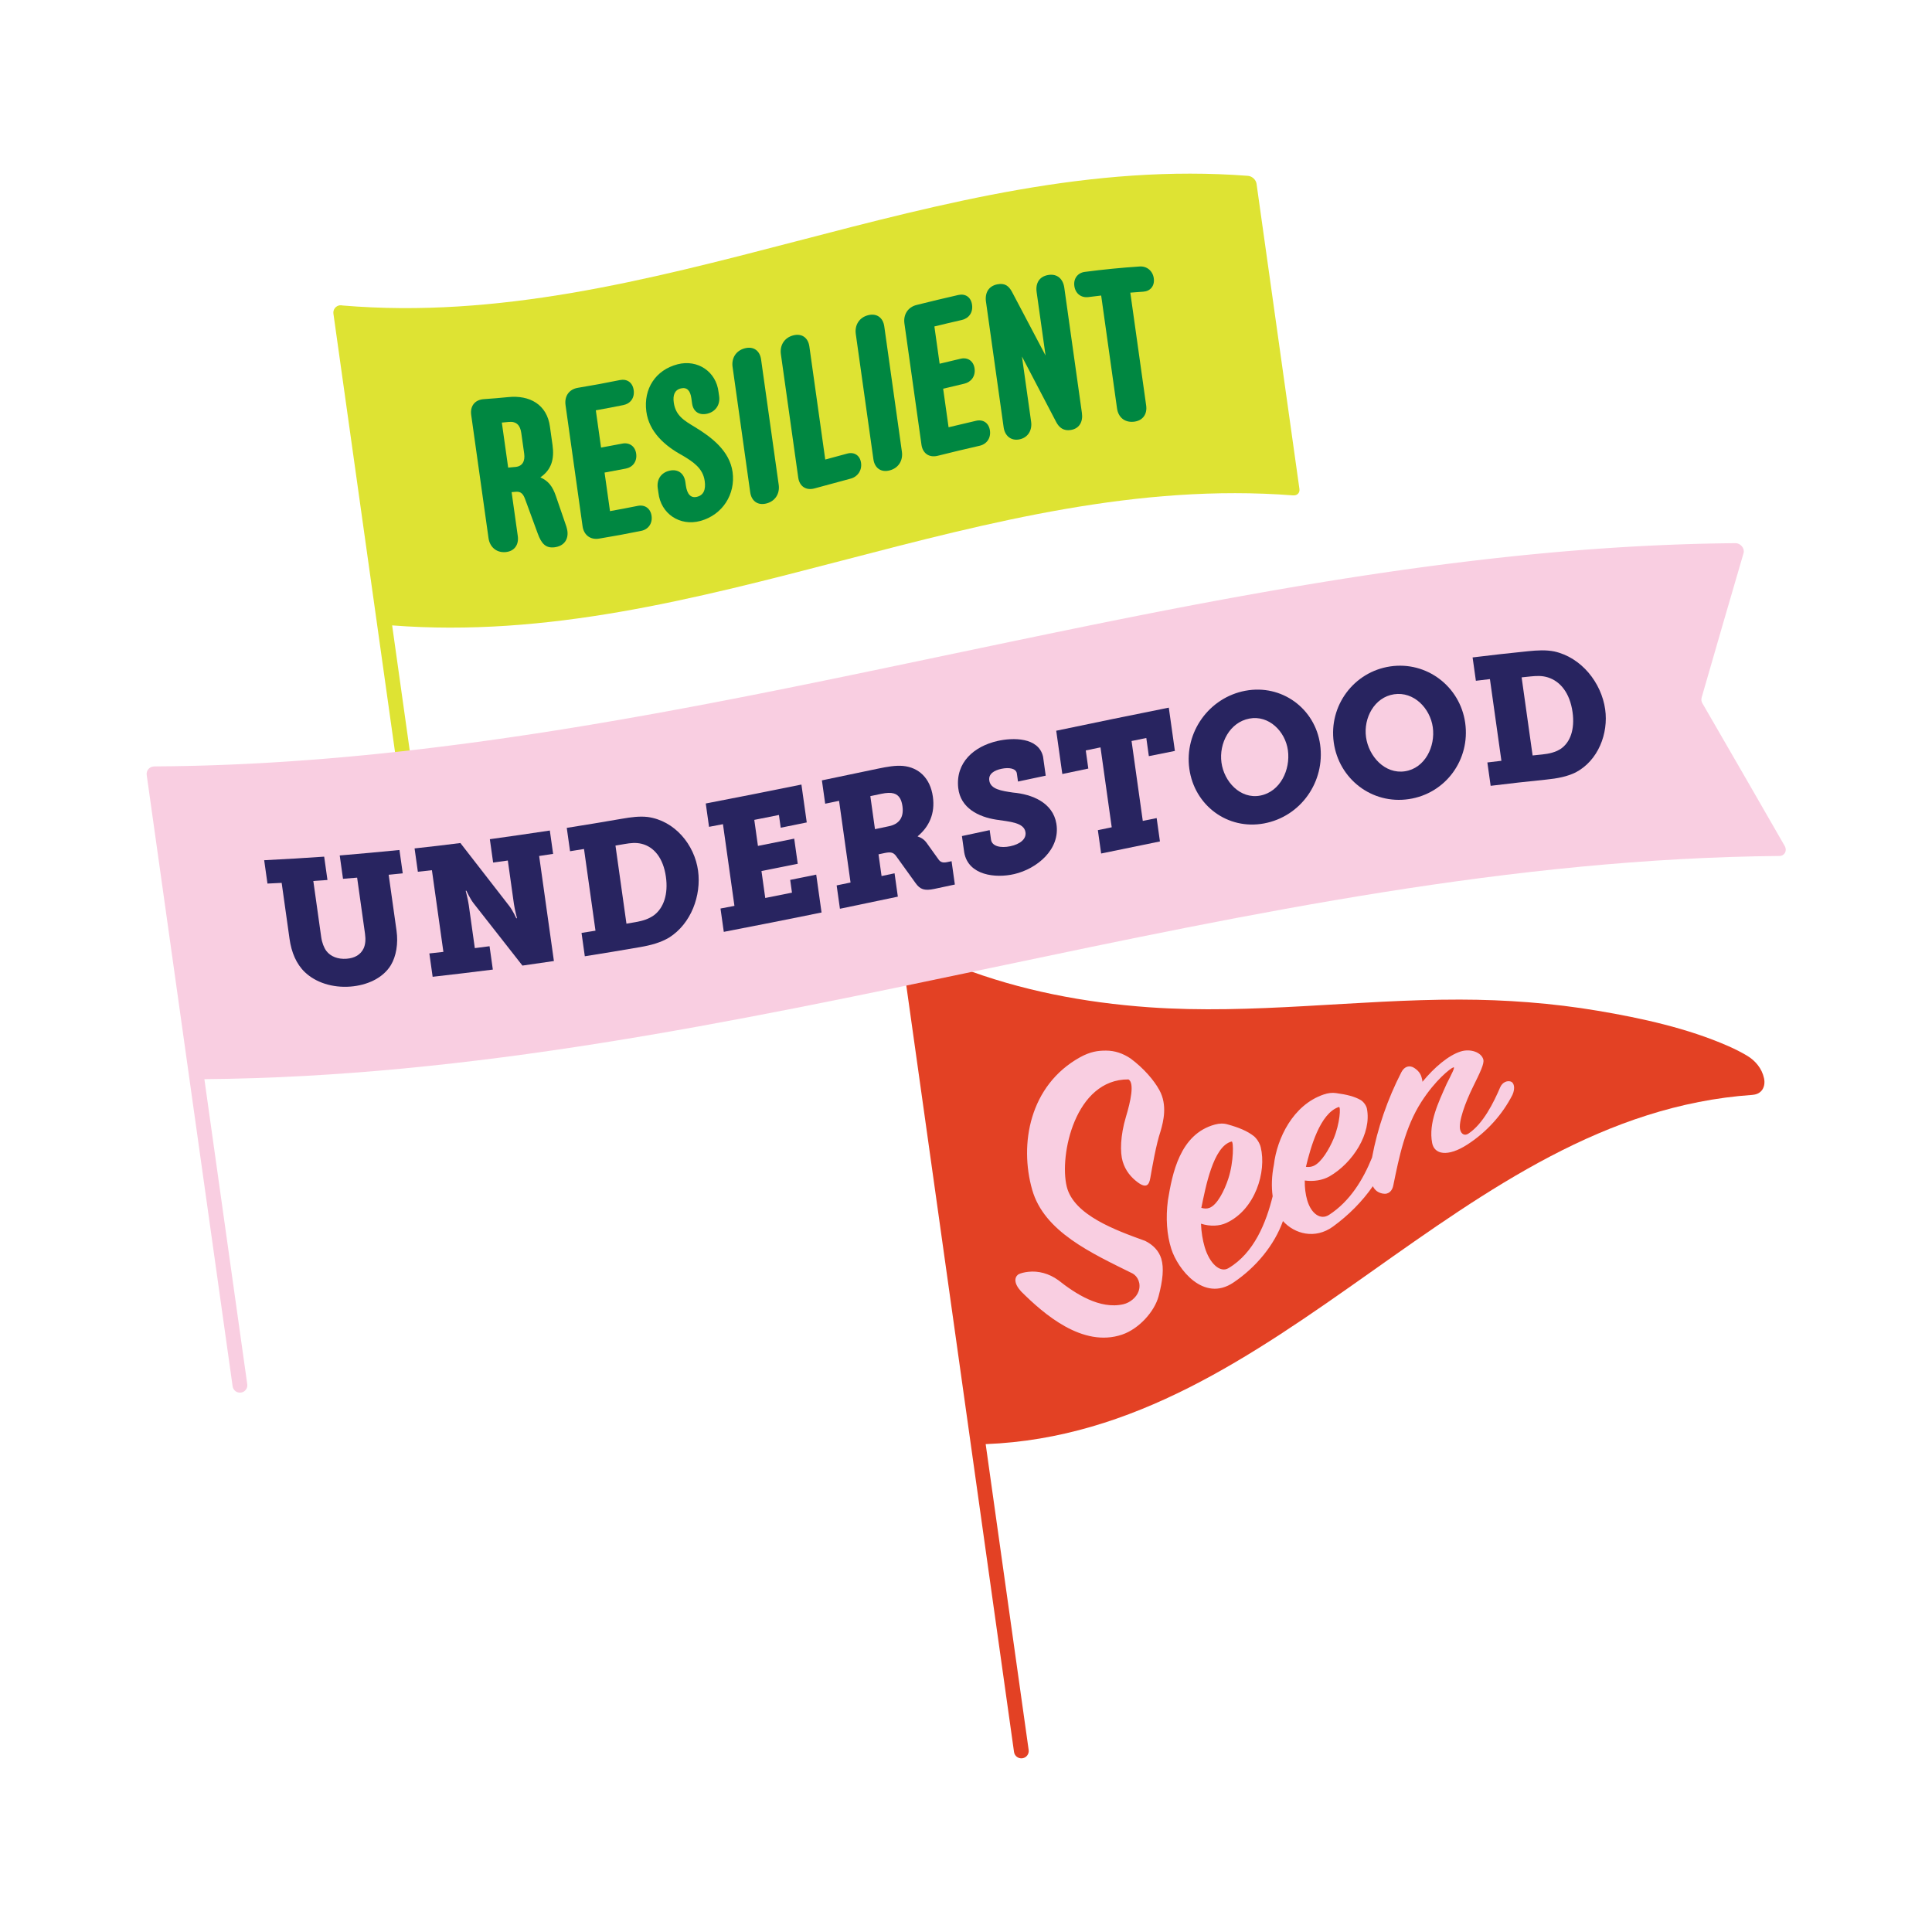 <svg xmlns="http://www.w3.org/2000/svg" id="FLAG_01" viewBox="0 0 1200 1200"><defs><style>.cls-1{fill:#f9cee1;}.cls-1,.cls-2,.cls-3,.cls-4,.cls-5{stroke-width:0px;}.cls-2{fill:#282460;}.cls-3{fill:#e34124;}.cls-4{fill:#dee333;}.cls-5{fill:#008741;}</style></defs><path class="cls-3" d="M1088.55,680.05c-182.78,12.62-292.51,209.83-476.33,216.92l26.7,189.95c.35,2.51-1.4,4.83-3.91,5.18-2.51.35-4.83-1.4-5.18-3.91l-69.7-495.95c-.35-2.51,1.4-4.83,3.91-5.18,1.85-.26,3.49,1.05,5.06,1.85,1.81.93,3.63,1.83,5.46,2.7,3.66,1.76,7.37,3.42,11.11,4.98,3.55,1.48,7.12,2.89,10.71,4.26,37.48,14.39,77.32,21.95,117.29,24.78,64.51,4.57,128.55-4.86,193.01-4.77,28.48.04,57.54,2.17,85.85,6.96,27.15,4.59,55.65,10.82,80.96,21.94,4.03,1.77,7.97,3.75,11.74,6.01,5.11,3.06,9.16,7.95,10.44,13.96,1.11,5.22-1.36,9.9-7.11,10.3Z"></path><path class="cls-1" d="M699.33,693.72c2.88-9.57,5.44-21.02,1.6-23.28-33.14-.24-43.13,47.1-38.36,66.57,4.36,17.78,30.55,27.15,48.69,33.72,4.98,2.46,8.58,6.25,10.03,11.05,1.75,5.82.95,13.37-1.67,23.33-2.5,9.46-12.15,20.28-22.7,23.85-24.43,8.26-48.48-12.67-62.71-26.84-4.58-5.03-4.19-8.72-1.72-10.57,1.49-.79,3.72-1.33,6.25-1.61,6.11-.68,12.73.95,18.64,5.24,10.49,8.3,25.79,18.33,40.43,14.89,4.13-.97,8.02-4.24,9.35-7.93,1.81-5.03-.62-9.4-3.58-11.1-25.65-12.71-54.99-25.92-62.45-52-8.11-28.33-1.73-64.92,29.75-82.38,6.38-3.47,10.92-4.12,16.12-4.11,5.42.01,10.45,1.69,15.28,4.94,8.16,6.07,14.5,13.48,17.86,19.64,5.09,9.31,2.42,19.53.76,25.33-2.88,8.53-5.23,22.48-6.4,29.08-.71,4.38-2.4,6.89-7.93,2.75-3.93-2.95-7.47-6.95-9.25-12.87-1.7-5.66-1.47-16.11,2.01-27.7ZM939.41,680.03c-6.09,11.94-15.68,22.89-27.93,30.82-12.35,7.99-20.59,6.21-21.95-.93-2.38-12.49,3.93-25.23,9.08-36.87,3.09-6.11,5.5-10.6,4.05-10.08-1.86.67-11.09,7.83-19.79,21.37-10.15,15.79-13.86,34.3-17.44,51.81-.62,3.39-2.83,5.97-6.67,5.2-2.71-.54-4.76-1.94-6.06-4.57-6.57,9.45-15.04,18-24.72,25.04-11.12,8.1-23.87,4.65-31.12-3.4-5.26,14.8-16.66,28.73-30.81,38.22-18.5,12.41-34.52-8.4-38.53-20.9-2.81-8.74-3.55-19.3-2.11-30.26,2.71-16.35,7.3-41.05,29.19-47,2.83-.77,5.44-.83,7.93-.08,6.93,1.92,12.1,4.04,16.23,7.25,1.79,1.46,3.67,4.32,4.29,6.9,3.72,15.3-3.39,38.69-21.25,47-4.44,2.07-10.13,2.31-15.84.52.17,5.12,1.04,10.3,2.3,14.53,3.08,10.33,9.61,16.12,14.69,13.12,16.04-9.45,23.49-28.41,27.52-44.69-.81-5.91-.65-12.54.76-19.55,1.91-16.29,11.82-37.17,30.87-43.64,2.81-.96,5.35-1.27,7.73-.9,6.65.89,11.56,2.12,15.39,4.36,1.66,1.03,3.37,3.25,3.78,5.27,3.08,15.43-8.85,33.83-23.22,42.09-4.22,2.42-9.93,3.34-15.37,2.58-.09,4.38.49,8.72,1.5,12.18,2.46,8.47,8.29,12.56,13.53,9.19,13.13-8.46,21.25-22.06,26.74-35.59,3.39-18.2,9.59-36.2,18.26-53.11,1.94-3.69,5.14-4.41,7.94-2.61,2.4,1.54,3.93,3.48,4.55,5.73.27.99.55,1.97.58,2.9,7.31-8.95,16.19-16.45,23.73-18.83,6.07-1.92,12.86.48,14.07,4.97.7,2.6-1.92,7.87-6.61,17.42-4.44,9.04-9.08,21.43-7.73,26.34.77,2.79,2.88,3.75,5.13,2.25,9.14-6.08,15.65-19.29,19.72-28.81,1.42-3.12,4.29-4.21,6.51-3.52,1.93.61,3.05,3.85,1.08,8.28ZM811.13,724.75c1.89.25,3.41,0,4.82-.62,4.83-2.13,9.7-10.48,12.4-16.93,3.92-9.33,4.55-20.06,3.26-19.63-11.77,3.87-17.62,25.33-20.48,37.18ZM746.17,750.21c1.98.6,3.54.55,4.97.04,4.89-1.74,9.42-10.87,11.79-18.17,3.45-10.55,3.31-23.37,2.04-23.06-11.55,2.9-16.23,28.96-18.8,41.18Z"></path><path class="cls-4" d="M803.1,307.69c-192.28-14.83-367.37,95.69-559.53,80.75l26.79,190.65c.35,2.51-1.4,4.83-3.91,5.18h0c-2.51.35-4.83-1.4-5.18-3.91l-54.18-385.54c-.35-2.51,1.4-4.83,3.91-5.18.04,0,.09,0,.13,0,0,0,0,0,0-.01.04,0,.07,0,.11,0,.55-.05,1.09-.01,1.6.12,193.28,16.27,369.14-95.43,562.38-80.53,2.55.24,4.89,2.46,5.24,4.93,8.88,63.18,17.76,126.36,26.64,189.54.35,2.46-1.44,4.24-3.99,3.99Z"></path><path class="cls-5" d="M326.06,309.79c-1.05-2.74-2.38-4.64-5.66-4.34-1.05.1-1.58.14-2.63.23,1.53,10.92,2.3,16.38,3.84,27.3.75,5.35-2.12,9.55-7.78,9.95-5.66.4-9.65-3.32-10.4-8.68-3.59-25.51-7.17-51.03-10.76-76.54-.75-5.35,2.14-9.39,7.8-9.79,6.06-.42,9.08-.68,15.12-1.27,13.33-1.38,24.18,4.54,26,18.44.63,4.5.95,6.74,1.58,11.24,1.24,8.83-.63,15.4-7.54,20.17,5.1,2.25,7.59,5.72,9.59,11.45,2.61,7.61,3.92,11.42,6.53,19.02.24.79.52,1.84.66,2.77.73,5.22-2,9.44-8.01,10.19-5.62.7-8.21-2.57-10.37-8.45-3.19-8.67-4.78-13.01-7.97-21.71ZM323.77,268.9c-.68-4.82-3.02-7.27-7.74-6.82-1.73.16-2.6.24-4.33.39,1.57,11.19,2.36,16.78,3.93,27.97,1.84-.16,2.76-.24,4.6-.42,4.33-.41,5.99-3.73,5.35-8.28-.72-5.14-1.08-7.71-1.81-12.85Z"></path><path class="cls-5" d="M351.26,251.54c-.75-5.35,2.09-9.74,7.68-10.67,10.45-1.74,15.66-2.71,26.06-4.8,4.4-.88,7.91,1.41,8.59,6.23.68,4.82-2.01,8.41-6.41,9.3-6.83,1.37-10.25,2.02-17.1,3.25,1.3,9.26,1.95,13.89,3.25,23.15,5.29-.95,7.94-1.45,13.22-2.48,4.27-.84,7.94,1.57,8.59,6.26.68,4.82-2.14,8.43-6.41,9.26-5.28,1.03-7.93,1.53-13.22,2.48,1.35,9.58,2.02,14.37,3.37,23.95,6.9-1.24,10.35-1.89,17.23-3.27,4.4-.88,7.93,1.54,8.59,6.22.66,4.68-2.01,8.42-6.41,9.3-10.45,2.1-15.69,3.07-26.19,4.82-5.59.93-9.52-2.44-10.25-7.66-3.53-25.11-7.06-50.22-10.59-75.34Z"></path><path class="cls-5" d="M408.55,303.34c-.81-5.75,2.21-9.84,7.37-11,5.16-1.16,9.01,1.67,9.77,7.02.12.86.18,1.28.3,2.14.75,5.35,2.99,8.02,6.85,7.1,4.25-1.01,5.62-4.52,4.86-9.88-1.11-7.9-7.12-11.83-13.79-15.81-10.82-5.87-20.81-14.56-22.47-27.4-1.81-13.98,5.71-25.71,19.43-29.25,12.36-3.19,23.99,4.49,25.44,17.3.14,1.02.21,1.53.36,2.54.71,5.08-1.99,9.51-7.26,10.82-5.14,1.27-8.83-1.31-9.53-6.26-.19-1.34-.28-2.01-.47-3.35-.66-4.68-2.71-6.95-6.44-6.07-3.99.94-5.12,4.24-4.48,8.79,1.15,8.16,6.51,11.22,13.04,15.17,10.64,6.44,21.68,14.98,23.49,27.98,1.91,13.73-6.2,26.65-20.07,30.4-12.65,3.43-24.55-4.45-26.01-17.58-.15-1.07-.23-1.61-.38-2.68Z"></path><path class="cls-5" d="M455.01,227.89c-.75-5.35,2.04-10.09,7.56-11.54,5.52-1.45,9.4,1.54,10.15,6.89,3.65,25.96,7.3,51.92,10.95,77.88.75,5.35-2.04,10.12-7.55,11.57-5.52,1.45-9.4-1.57-10.15-6.93-3.65-25.96-7.3-51.92-10.95-77.88Z"></path><path class="cls-5" d="M485.02,219.96c-.75-5.35,2.04-10.13,7.55-11.62,5.51-1.49,9.39,1.49,10.14,6.84,3.29,23.42,6.58,46.83,9.87,70.25,5.48-1.49,8.23-2.23,13.71-3.71,4.23-1.14,7.87,1.07,8.52,5.76.66,4.68-2.11,8.62-6.34,9.77-9.02,2.44-13.53,3.67-22.55,6.11-5.51,1.49-9.39-1.49-10.12-6.71-3.59-25.56-7.18-51.12-10.78-76.67Z"></path><path class="cls-5" d="M531.54,207.4c-.75-5.35,2.04-10.13,7.55-11.59,5.51-1.46,9.4,1.55,10.15,6.91,3.65,25.96,7.3,51.92,10.95,77.88.75,5.35-2.04,10.1-7.55,11.56-5.51,1.46-9.39-1.53-10.15-6.88-3.65-25.96-7.3-51.92-10.95-77.88Z"></path><path class="cls-5" d="M561.75,200.88c-.75-5.35,2.04-10.09,7.57-11.46,10.33-2.57,15.5-3.82,25.87-6.19,4.38-1,7.89,1.26,8.57,6.08.68,4.82-2.01,8.44-6.39,9.44-6.8,1.55-10.2,2.36-17,4.01,1.3,9.26,1.95,13.89,3.25,23.15,5.25-1.27,7.87-1.9,13.13-3.12,4.25-.99,7.91,1.37,8.57,6.05.68,4.82-2.13,8.48-6.38,9.47-5.26,1.22-7.88,1.84-13.13,3.12,1.35,9.58,2.02,14.37,3.37,23.95,6.84-1.66,10.27-2.47,17.12-4.04,4.38-1,7.91,1.4,8.57,6.08.66,4.68-2.01,8.44-6.39,9.44-10.41,2.38-15.61,3.63-26,6.22-5.53,1.38-9.41-1.65-10.14-6.87-3.53-25.11-7.06-50.22-10.59-75.34Z"></path><path class="cls-5" d="M612.42,187.56c-.83-5.89,1.8-9.9,6.97-10.95,4.79-.97,7.2,1.04,9.17,4.65,6.97,13.17,13.92,26.35,20.85,39.54-1.84-13.11-3.69-26.23-5.53-39.34-.79-5.62,1.69-9.77,7.28-10.67,5.59-.91,9.14,2.54,9.89,7.89,3.65,25.96,7.3,51.92,10.95,77.88.75,5.35-1.57,9.65-6.9,10.51-4.55.74-7.27-1.53-9.07-4.92-7.08-13.58-14.18-27.15-21.28-40.71,1.9,13.52,3.8,27.03,5.7,40.54.73,5.22-1.94,9.85-7.24,10.92-5.3,1.08-9.09-2.24-9.83-7.46-3.65-25.96-7.3-51.92-10.95-77.88Z"></path><path class="cls-5" d="M702.06,181.77c3.28,23.37,6.57,46.74,9.85,70.12.75,5.35-2.12,9.5-7.76,10.06-5.77.57-9.59-2.92-10.34-8.27-3.28-23.37-6.57-46.75-9.85-70.12-3.19.37-4.79.56-7.98.97-4.31.55-8.01-2.06-8.68-6.88-.66-4.68,2.17-8.22,6.48-8.77,11.3-1.48,22.73-2.62,34.11-3.36,4.35-.29,8.08,2.62,8.74,7.3.68,4.82-2.19,8.06-6.54,8.35-3.21.22-4.82.34-8.03.6Z"></path><path class="cls-1" d="M96.29,476.03c.28,0,.55,0,.82-.01,1.06-.02,2.13-.03,3.19-.04,2.09,0,4.18-.03,6.28-.06.72,0,1.44-.02,2.16-.03,1.97-.03,3.95-.07,5.92-.11s3.95-.08,5.92-.13c1.97-.05,3.94-.1,5.92-.16,1.97-.06,3.94-.12,5.91-.19,1.97-.07,3.94-.14,5.91-.21,1.97-.07,3.94-.15,5.91-.24,1.97-.08,3.93-.17,5.9-.26s3.93-.19,5.9-.29c1.97-.1,3.93-.2,5.9-.31,1.96-.11,3.93-.22,5.89-.34,1.96-.12,3.93-.24,5.89-.36s3.92-.25,5.89-.38,3.92-.27,5.88-.41,3.92-.28,5.88-.43c1.96-.15,3.92-.3,5.88-.45,1.96-.15,3.92-.31,5.87-.47,1.96-.16,3.91-.33,5.87-.5,1.96-.17,3.91-.34,5.87-.52s3.91-.36,5.87-.54c1.95-.18,3.91-.37,5.86-.56,1.95-.19,3.91-.38,5.86-.58s3.9-.4,5.86-.6c1.95-.2,3.9-.41,5.85-.62,1.95-.21,3.9-.42,5.85-.64,1.95-.22,3.9-.44,5.85-.66,1.95-.22,3.9-.45,5.85-.68s3.9-.46,5.84-.7c1.95-.24,3.89-.47,5.84-.72,1.95-.24,3.89-.49,5.84-.73,1.95-.25,3.89-.5,5.84-.75s3.89-.51,5.83-.77,3.89-.52,5.83-.78c1.94-.26,3.89-.53,5.83-.8,1.94-.27,3.89-.54,5.83-.82,1.94-.28,3.88-.55,5.83-.83,1.94-.28,3.88-.56,5.82-.85,1.94-.29,3.88-.57,5.82-.86,1.94-.29,3.88-.58,5.82-.88,1.94-.3,3.88-.59,5.82-.89s3.88-.6,5.82-.91c1.94-.31,3.88-.61,5.81-.92s3.87-.62,5.81-.94c1.94-.31,3.87-.63,5.81-.95,1.94-.32,3.87-.64,5.81-.96,1.94-.32,3.87-.65,5.81-.98,1.94-.33,3.87-.66,5.81-.99,1.93-.33,3.87-.66,5.8-1s3.87-.67,5.8-1.01c1.93-.34,3.87-.68,5.8-1.02,1.93-.34,3.87-.69,5.8-1.03s3.87-.69,5.8-1.04c1.93-.35,3.86-.7,5.8-1.06,1.93-.35,3.86-.71,5.79-1.07s3.86-.72,5.79-1.07c1.93-.36,3.86-.72,5.79-1.08,1.93-.36,3.86-.73,5.79-1.09s3.86-.73,5.79-1.1c1.93-.37,3.86-.74,5.79-1.11,1.93-.37,3.86-.74,5.79-1.12,1.93-.37,3.86-.75,5.79-1.13,1.93-.38,3.86-.75,5.79-1.13s3.86-.76,5.78-1.14c1.93-.38,3.86-.76,5.78-1.15,1.93-.38,3.86-.77,5.78-1.15,1.93-.39,3.85-.77,5.78-1.16,1.93-.39,3.85-.78,5.78-1.17,1.93-.39,3.85-.78,5.78-1.17,1.93-.39,3.85-.78,5.78-1.18,1.93-.39,3.85-.79,5.78-1.18,1.93-.39,3.85-.79,5.78-1.19,1.93-.4,3.85-.79,5.78-1.19,1.93-.4,3.85-.79,5.78-1.19,1.93-.4,3.85-.8,5.78-1.2s3.85-.8,5.78-1.2c1.93-.4,3.85-.8,5.78-1.2,1.93-.4,3.85-.8,5.78-1.21,1.93-.4,3.85-.8,5.78-1.21s3.85-.81,5.78-1.21c1.93-.4,3.85-.81,5.78-1.21,1.93-.4,3.85-.81,5.78-1.21,1.93-.4,3.85-.81,5.78-1.21,1.93-.4,3.85-.81,5.78-1.21s3.85-.81,5.78-1.21,3.85-.81,5.78-1.21c1.93-.4,3.85-.81,5.78-1.21,1.93-.4,3.85-.81,5.78-1.21,1.93-.4,3.85-.81,5.78-1.21,1.93-.4,3.85-.81,5.78-1.21,1.93-.4,3.85-.81,5.78-1.21,1.93-.4,3.85-.8,5.78-1.2,1.93-.4,3.85-.8,5.78-1.2s3.85-.8,5.78-1.2,3.85-.8,5.78-1.2c1.93-.4,3.85-.8,5.78-1.19,1.93-.4,3.85-.79,5.78-1.19s3.85-.79,5.78-1.19c1.93-.39,3.85-.79,5.78-1.18,1.93-.39,3.85-.78,5.78-1.18s3.85-.78,5.78-1.17c1.93-.39,3.85-.78,5.78-1.17,1.93-.39,3.85-.77,5.78-1.16,1.93-.39,3.86-.77,5.78-1.15,1.93-.38,3.86-.77,5.78-1.15,1.93-.38,3.86-.76,5.78-1.14,1.93-.38,3.86-.76,5.79-1.13,1.93-.38,3.86-.75,5.79-1.13,1.93-.37,3.86-.75,5.79-1.12,1.93-.37,3.86-.74,5.79-1.11,1.93-.37,3.86-.74,5.79-1.1,1.93-.37,3.86-.73,5.79-1.09,1.93-.36,3.86-.72,5.79-1.08s3.86-.72,5.79-1.07c1.93-.36,3.86-.71,5.8-1.06,1.93-.35,3.86-.7,5.8-1.05,1.93-.35,3.86-.7,5.8-1.04s3.87-.69,5.8-1.03c1.93-.34,3.87-.68,5.8-1.02,1.93-.34,3.87-.68,5.8-1.01,1.93-.33,3.87-.67,5.8-1s3.87-.66,5.81-.99c1.94-.33,3.87-.65,5.81-.97,1.94-.32,3.87-.64,5.81-.96,1.94-.32,3.87-.63,5.81-.95,1.94-.31,3.87-.63,5.81-.94s3.88-.62,5.81-.92c1.94-.3,3.88-.61,5.82-.91,1.94-.3,3.88-.6,5.82-.89,1.94-.3,3.88-.59,5.82-.88,1.94-.29,3.88-.58,5.82-.86,1.94-.29,3.88-.57,5.82-.85,1.94-.28,3.88-.56,5.83-.83,1.94-.27,3.89-.55,5.83-.82,1.94-.27,3.89-.54,5.83-.8,1.94-.26,3.89-.53,5.83-.78,1.94-.26,3.89-.51,5.84-.77s3.89-.5,5.84-.75c1.95-.25,3.89-.49,5.84-.73s3.89-.48,5.84-.71c1.95-.23,3.9-.47,5.84-.7,1.95-.23,3.9-.45,5.85-.68,1.95-.22,3.9-.44,5.85-.66,1.95-.22,3.9-.43,5.85-.64,1.95-.21,3.9-.42,5.85-.62,1.95-.2,3.9-.4,5.86-.6,1.95-.2,3.91-.39,5.86-.58,1.95-.19,3.91-.38,5.86-.56,1.95-.18,3.91-.36,5.87-.54s3.91-.35,5.87-.52c1.96-.17,3.91-.33,5.87-.49s3.92-.32,5.87-.47,3.92-.3,5.88-.45c1.96-.15,3.92-.29,5.88-.43,1.96-.14,3.92-.27,5.88-.4,1.96-.13,3.92-.26,5.89-.38,1.96-.12,3.93-.24,5.89-.36,1.96-.12,3.93-.23,5.89-.33,1.97-.11,3.93-.21,5.9-.31s3.93-.19,5.9-.28c1.97-.09,3.94-.18,5.9-.26,1.97-.08,3.94-.16,5.91-.23,1.97-.07,3.94-.14,5.91-.21s3.94-.13,5.91-.18c1.97-.06,3.94-.11,5.92-.16,1.97-.05,3.95-.09,5.92-.13,1.97-.04,3.95-.07,5.92-.1,1.98-.03,3.95-.06,5.93-.08.65,0,1.3-.02,1.96-.02,3.26,0,5.92,3.26,5.06,6.2-8.75,29.9-17.43,59.82-26.05,89.76-.32,1.13-.15,2.39.49,3.49,17.1,29.51,34.14,59.05,51.12,88.63,1.69,2.94-.05,6.2-3.31,6.21-331.9,2.97-646.39,135.87-978.26,138.62l26.63,189.5c.35,2.51-1.4,4.83-3.91,5.18-2.51.35-4.83-1.4-5.18-3.91,0,0-53.36-379.7-53.37-379.74-.2-1.43.3-2.9,1.33-3.91.51-.5,1.14-.88,1.82-1.1.69-.22,1.42-.26,2.14-.28Z"></path><path class="cls-2" d="M174.94,548.37c-3.52.18-5.28.27-8.81.43-.82-5.8-1.22-8.7-2.04-14.5,12.43-.63,24.84-1.37,37.26-2.22.82,5.8,1.22,8.7,2.04,14.5-3.51.26-5.27.38-8.78.61,1.63,11.6,3.26,23.2,4.89,34.79.5,3.57,1.71,6.64,3.22,8.68,2.59,3.43,7.17,5.25,12.54,4.84,5.04-.38,8.74-2.49,10.62-6.49,1.1-2.46,1.34-5.42.83-9.1-1.63-11.6-3.26-23.2-4.89-34.79-3.5.3-5.26.44-8.77.72-.82-5.8-1.22-8.7-2.04-14.5,12.38-1.04,24.74-2.17,37.1-3.39.82,5.8,1.22,8.7,2.04,14.5-3.5.36-5.24.54-8.74.88,1.63,11.6,3.26,23.2,4.89,34.79,1.11,7.92-.21,15.85-3.54,21.36-4.95,8.15-14.87,12.53-25.17,13.31-11.19.85-21.53-2.59-28.19-8.92-5.35-5.09-8.39-12.35-9.56-20.72-1.63-11.6-3.26-23.2-4.89-34.79Z"></path><path class="cls-2" d="M266.67,592.2c3.49-.38,5.24-.58,8.73-.97-2.38-16.91-4.75-33.83-7.13-50.74-3.49.4-5.24.59-8.73.97-.82-5.8-1.22-8.7-2.04-14.5,11.4-1.24,17.09-1.91,28.46-3.34,10.09,13.03,20.2,26.04,30.32,39.05,2.3,2.98,4.41,7.69,4.41,7.69.17-.02.26-.04.43-.06,0,0-1.4-5.26-1.91-8.83-1.52-10.8-2.28-16.19-3.79-26.99-3.65.51-5.48.76-9.13,1.26-.82-5.8-1.22-8.7-2.04-14.5,12.43-1.72,24.85-3.52,37.26-5.39.82,5.8,1.22,8.7,2.04,14.5-3.47.53-5.21.8-8.68,1.32,3.06,21.75,6.11,43.49,9.17,65.24-7.82,1.17-11.73,1.74-19.55,2.83-10.14-12.91-20.27-25.84-30.39-38.77-2.31-3-4.41-7.73-4.41-7.73-.17.02-.26.03-.44.05,0,0,1.41,5.27,1.91,8.84,1.5,10.71,2.26,16.06,3.76,26.76,3.66-.46,5.49-.69,9.15-1.17.82,5.8,1.22,8.7,2.04,14.5-12.46,1.58-24.91,3.07-37.39,4.48-.82-5.8-1.22-8.7-2.04-14.5Z"></path><path class="cls-2" d="M361.2,579.45c3.47-.55,5.2-.83,8.67-1.39-2.38-16.91-4.75-33.83-7.13-50.74-3.47.56-5.2.84-8.67,1.39-.82-5.8-1.22-8.7-2.04-14.5,11.39-1.8,22.76-3.68,34.12-5.65,5.95-1.03,11.07-1.7,16.14-1.12,16.84,2.3,29.11,17.26,31.3,33.4,2.08,15.38-4.3,32.87-18,41.51-5.32,3.13-11.09,4.72-18.12,5.93-11.39,1.98-22.81,3.87-34.23,5.67-.82-5.8-1.22-8.7-2.04-14.5ZM394.73,572.75c4.76-.82,8.25-2,11.48-4.29,6.11-4.62,8.89-13.25,7.4-23.84-1.66-11.82-7.5-18.65-15.08-20.52-3.56-.86-6.73-.53-10.62.14-2.25.39-3.38.58-5.63.96,2.27,16.17,4.55,32.34,6.82,48.51,2.25-.38,3.38-.58,5.63-.96Z"></path><path class="cls-2" d="M447.53,564.3c3.45-.66,5.18-.99,8.64-1.65-2.38-16.91-4.75-33.83-7.13-50.74-3.45.67-5.18,1-8.64,1.65-.82-5.8-1.22-8.7-2.04-14.5,19.83-3.81,39.63-7.74,59.42-11.76,1.32,9.41,1.98,14.12,3.31,23.53-6.46,1.32-9.7,1.98-16.17,3.28-.45-3.17-.67-4.75-1.11-7.92-6.12,1.23-9.18,1.84-15.31,3.05.91,6.47,1.36,9.7,2.27,16.17,9.02-1.78,13.52-2.69,22.53-4.51.88,6.25,1.32,9.37,2.19,15.61-9.01,1.83-13.52,2.73-22.53,4.51.94,6.69,1.41,10.04,2.35,16.73,6.64-1.31,9.96-1.98,16.6-3.31-.45-3.17-.67-4.75-1.11-7.92,6.47-1.3,9.7-1.96,16.17-3.28,1.32,9.41,1.98,14.12,3.31,23.53-20.22,4.11-40.45,8.13-60.72,12.02-.82-5.8-1.22-8.7-2.04-14.5Z"></path><path class="cls-2" d="M519.67,549.94c3.45-.71,5.17-1.07,8.62-1.79-2.38-16.91-4.75-33.83-7.13-50.74-3.45.72-5.17,1.07-8.62,1.79-.82-5.8-1.22-8.7-2.04-14.5,11.6-2.39,23.19-4.82,34.78-7.27,5.81-1.23,11.01-2.1,15.61-1.7,9.66.93,16.89,7.43,18.54,19.14,1.47,10.48-2.37,18.65-9.41,24.52.01.09.02.13.03.22,0,0,3.2.7,5.41,3.79,3.03,4.23,4.55,6.34,7.58,10.56,1.24,1.69,2.84,2.04,5.31,1.51,1.08-.23,1.61-.34,2.69-.57.82,5.8,1.22,8.7,2.04,14.5-5.08,1.08-7.62,1.62-12.7,2.71-6.24,1.33-8.94.29-11.7-3.6-4.79-6.65-7.19-9.98-11.98-16.64-1.65-2.29-3.18-2.89-7.16-2.05-1.55.33-2.33.49-3.88.82.76,5.4,1.14,8.1,1.9,13.49,3.23-.68,4.84-1.02,8.07-1.7.82,5.8,1.22,8.7,2.04,14.5-11.99,2.52-23.97,5.03-35.97,7.52-.82-5.8-1.22-8.7-2.04-14.5ZM552.19,513.17c6.03-1.27,9.36-5.19,8.34-12.44-.52-3.68-1.86-6.95-5.44-7.92-1.85-.53-4.39-.45-7.62.23-2.76.58-4.13.87-6.89,1.45,1.15,8.21,1.73,12.31,2.88,20.52,3.49-.73,5.23-1.1,8.72-1.84Z"></path><path class="cls-2" d="M614.71,515.6c.33,2.36.5,3.55.83,5.91.58,4.13,5.97,5.39,11.99,4.1,6.03-1.28,10.02-4.43,9.42-8.67-.86-6.13-9.88-6.56-18.17-7.84-10.88-1.68-22.22-7.13-23.6-19.66-1.76-16.01,9.99-25.93,24.38-29.21,9.41-2.15,25.5-2.46,28.3,9.73.66,4.73,1,7.09,1.66,11.82-6.89,1.46-10.33,2.19-17.22,3.65-.28-2.01-.42-3.01-.71-5.02-.44-3.12-4.76-3.93-9.61-2.89-4.41.94-8.1,3.1-7.52,7.23.77,5.46,7.45,6.45,14.8,7.53,11.89,1.05,24.73,6.26,26.88,19.34,2.63,16.02-12.18,28.04-26.2,31.29-11.5,2.67-28.43.9-31.03-13.36-.58-4.1-.87-6.16-1.44-10.26,6.89-1.47,10.33-2.21,17.22-3.68Z"></path><path class="cls-2" d="M681.89,515.63c3.45-.72,5.17-1.08,8.62-1.79-2.32-16.54-4.65-33.09-6.97-49.63-3.66.76-5.49,1.14-9.15,1.9.63,4.51.95,6.76,1.58,11.26-6.46,1.35-9.69,2.02-16.15,3.38-1.51-10.75-2.27-16.13-3.78-26.88,23.29-4.88,46.59-9.68,69.92-14.34,1.51,10.75,2.27,16.13,3.78,26.88-6.47,1.28-9.7,1.93-16.17,3.24-.63-4.51-.95-6.76-1.58-11.26-3.66.74-5.5,1.11-9.16,1.86,2.32,16.54,4.65,33.08,6.97,49.63,3.45-.7,5.17-1.05,8.62-1.75.82,5.8,1.22,8.7,2.04,14.5-12.18,2.48-24.35,4.98-36.52,7.5-.82-5.8-1.22-8.7-2.04-14.5Z"></path><path class="cls-2" d="M773.58,429.03c22.44-4.19,43.23,10.91,46.38,33.47,3.2,22.93-11.91,44.66-34.8,48.94-22.73,4.25-43.31-11.23-46.45-33.96-3.14-22.76,12.27-44.23,34.87-48.46ZM782.73,494.16c12.46-2.36,18.89-16.07,17.21-28.17-1.62-11.74-11.84-21.96-23.94-19.67-12.21,2.31-18.95,15.33-17.33,27.3,1.6,11.86,11.7,22.88,24.06,20.54Z"></path><path class="cls-2" d="M863.46,413.93c22.68-3.38,43.41,12.43,46.6,35.04,3.22,22.84-12.1,43.95-35.02,47.37-22.9,3.42-43.46-12.46-46.63-35.26-3.16-22.66,12.35-43.76,35.05-47.15ZM872.61,479.06c12.49-1.87,19.02-15.42,17.32-27.4-1.68-11.82-11.83-22.27-24.04-20.44-12.23,1.83-19.07,14.73-17.43,26.6,1.65,11.95,11.69,23.11,24.16,21.24Z"></path><path class="cls-2" d="M923.83,473.58c3.49-.43,5.23-.63,8.72-1.04-2.38-16.91-4.75-33.83-7.13-50.74-3.49.41-5.23.62-8.72,1.04-.82-5.8-1.22-8.7-2.04-14.5,11.44-1.41,22.91-2.7,34.37-3.85,6.01-.61,11.18-.88,16.31.12,16.93,3.73,29.32,19.45,31.66,35.96,2.12,14.97-4.29,31.81-18.32,39.18-5.39,2.63-11.22,3.75-18.33,4.47-11.51,1.16-23.01,2.45-34.48,3.86-.82-5.8-1.22-8.7-2.04-14.5ZM957.61,468.65c4.81-.49,8.34-1.4,11.6-3.4,6.19-4.09,9.02-12.34,7.53-22.94-1.66-11.82-7.56-19.1-15.22-21.54-3.59-1.13-6.8-1.04-10.73-.64-2.27.23-3.41.35-5.68.59,2.27,16.17,4.55,32.34,6.82,48.51,2.27-.24,3.41-.36,5.68-.59Z"></path></svg>